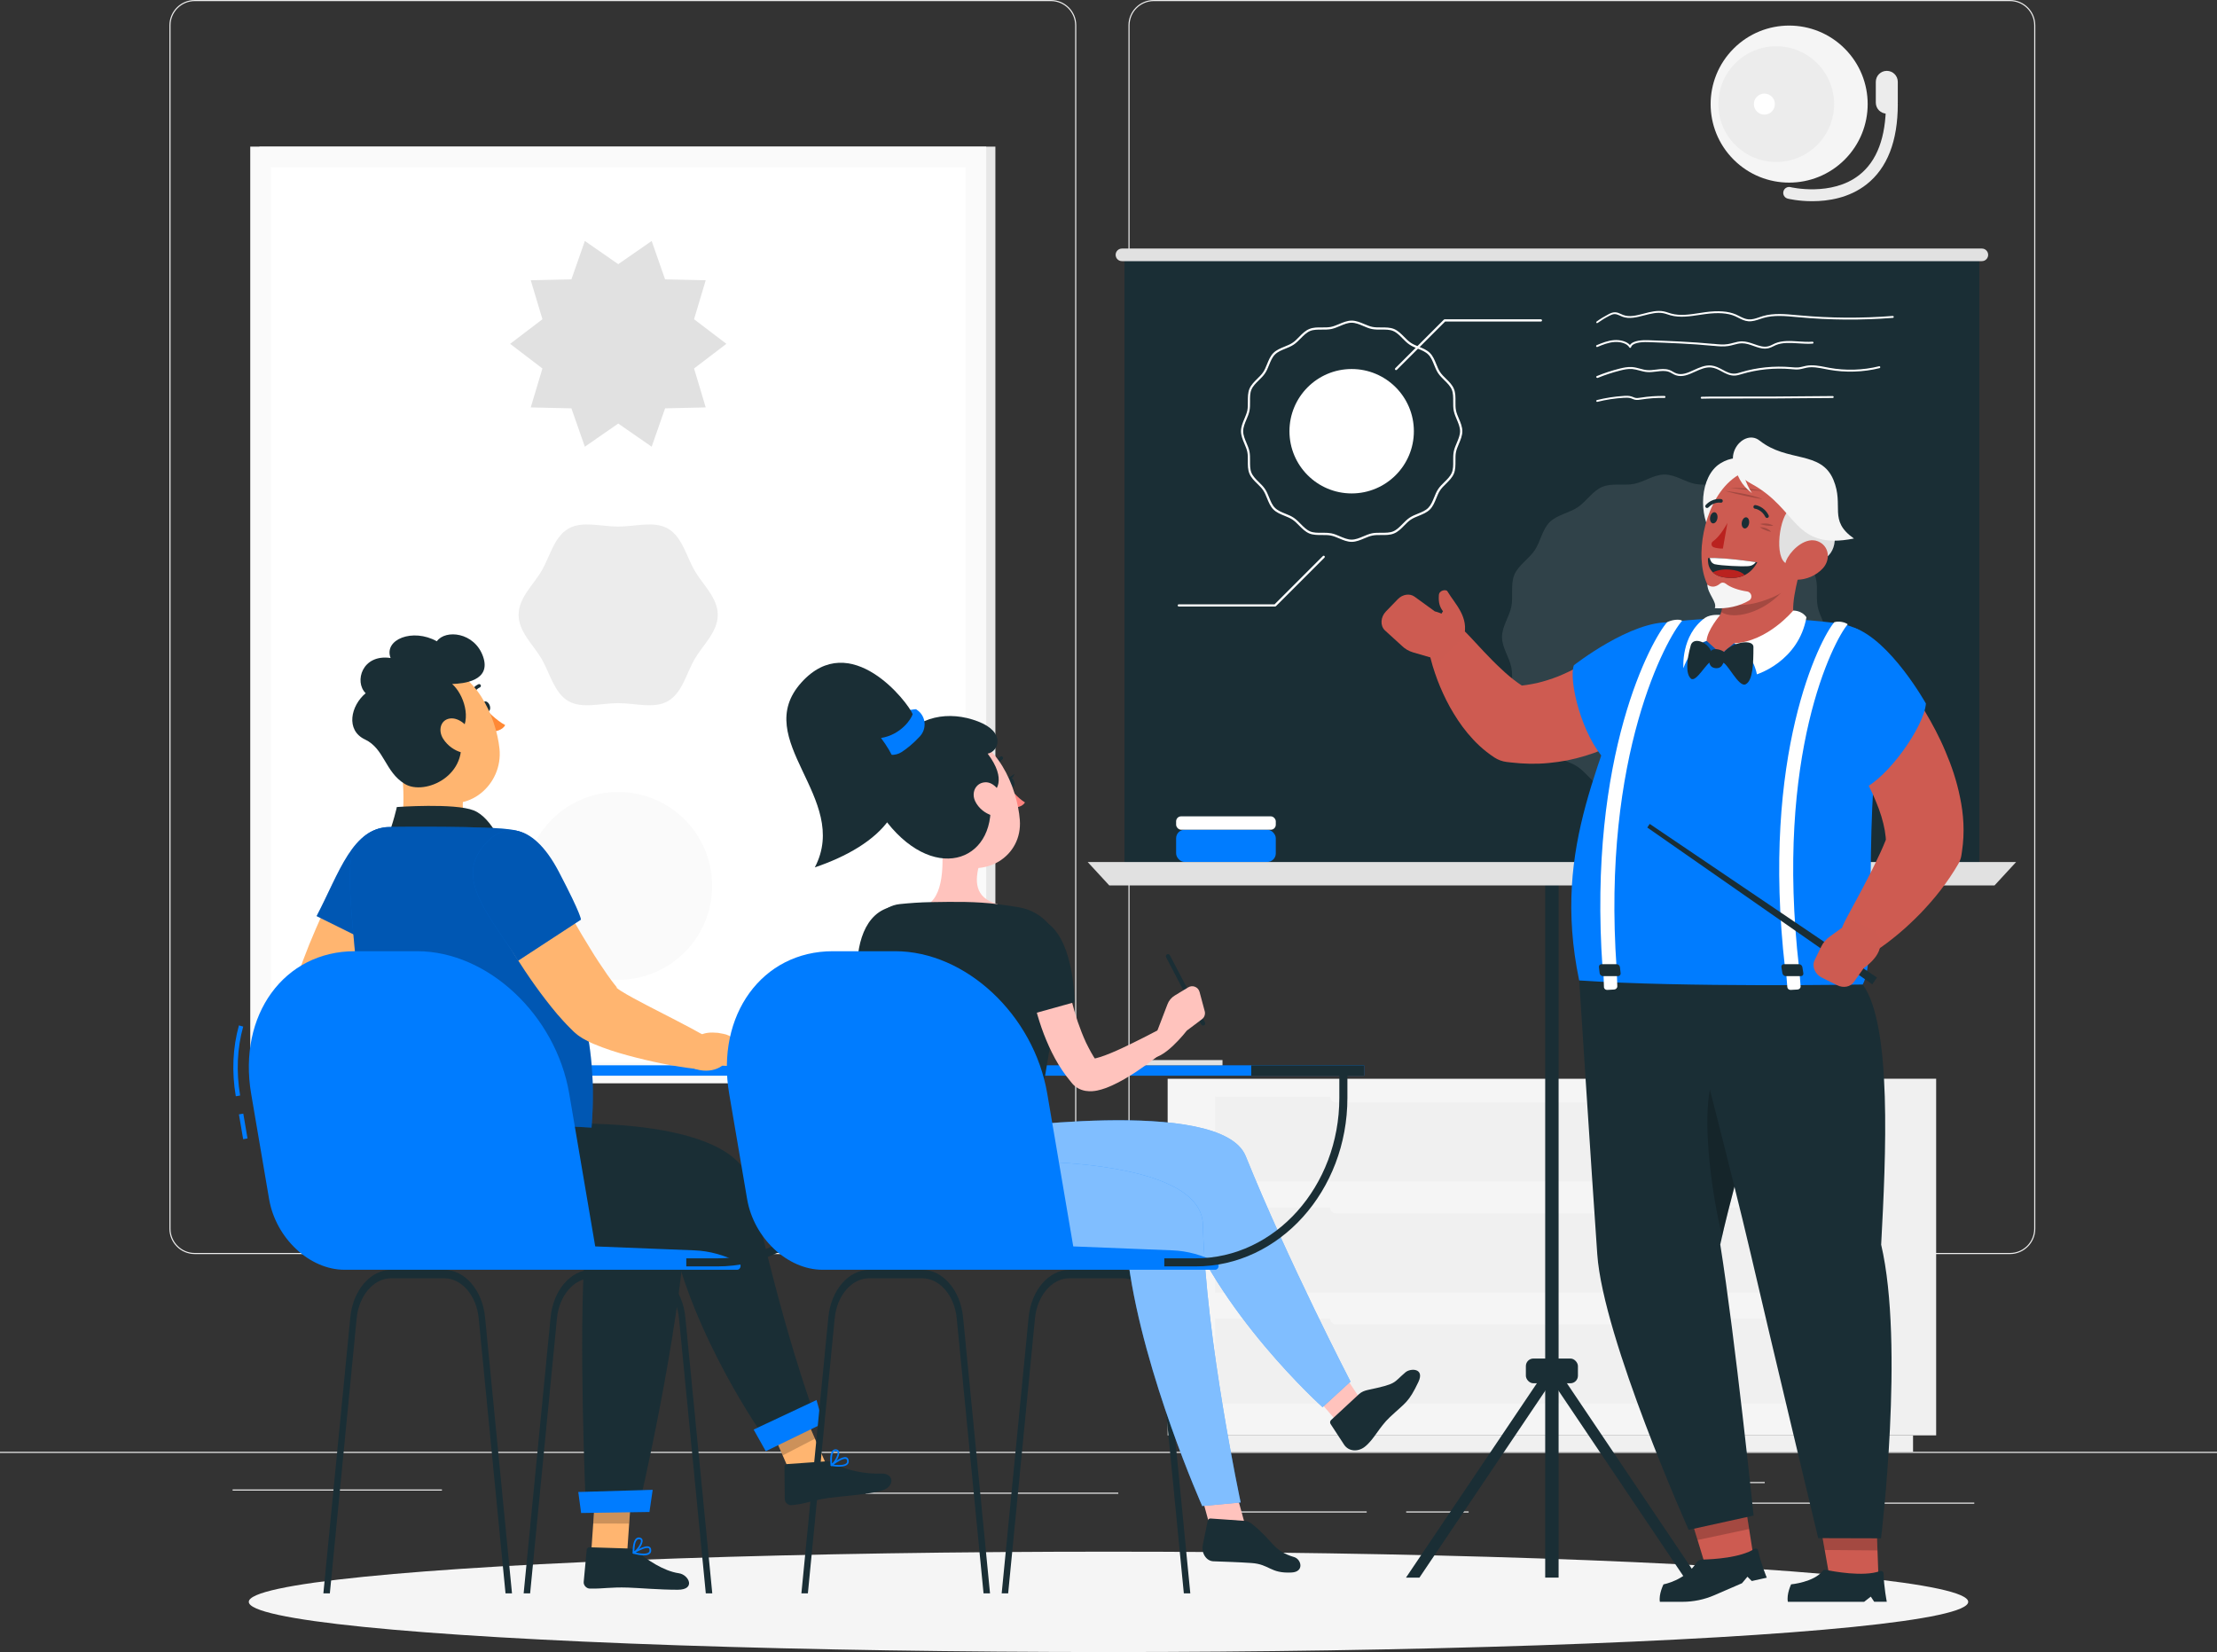 <svg xmlns="http://www.w3.org/2000/svg" id="Camada_2" data-name="Camada 2" viewBox="0 0 500 372.61"><rect x="0" y="0" width="500" height="372.61" fill="#333333" stroke="none"/><defs><style>      .cls-1, .cls-2, .cls-3, .cls-4, .cls-5, .cls-6, .cls-7, .cls-8, .cls-9, .cls-10, .cls-11, .cls-12, .cls-13, .cls-14, .cls-15, .cls-16, .cls-17, .cls-18, .cls-19, .cls-20 {        stroke-width: 0px;      }      .cls-1, .cls-19, .cls-20 {        fill: #000;      }      .cls-2 {        fill: #e1e1e1;      }      .cls-3 {        fill: #ffc3bd;      }      .cls-4 {        fill: #ff847f;      }      .cls-5 {        fill: #f0f0f0;      }      .cls-6 {        fill: #ff8935;      }      .cls-7 {        fill: #e7e7e7;      }      .cls-8 {        fill: #ffb570;      }      .cls-9 {        fill: #f5f5f5;      }      .cls-10 {        fill: #007cff;      }      .cls-21, .cls-19 {        opacity: .3;      }      .cls-11 {        fill: #ce5b51;      }      .cls-12 {        fill: #ececec;      }      .cls-22 {        opacity: .1;      }      .cls-13 {        fill: #cd5b51;      }      .cls-14 {        fill: #ba221f;      }      .cls-15, .cls-17 {        fill: #fff;      }      .cls-16 {        fill: #fafafa;      }      .cls-17 {        opacity: .5;      }      .cls-18 {        fill: #1a2e35;      }      .cls-20 {        opacity: .2;      }    </style></defs><g id="Camada_1-2" data-name="Camada 1"><g><g><rect class="cls-12" y="327.45" width="500" height=".25"></rect><rect class="cls-12" x="394.36" y="338.9" width="50.9" height=".25"></rect><rect class="cls-12" x="52.46" y="335.94" width="47.21" height=".25"></rect><rect class="cls-12" x="378.81" y="334.26" width="19.19" height=".25"></rect><rect class="cls-12" x="317.14" y="340.89" width="14.08" height=".25"></rect><rect class="cls-12" x="272.79" y="340.89" width="35.44" height=".25"></rect><rect class="cls-12" x="195.22" y="336.66" width="56.99" height=".25"></rect><path class="cls-12" d="M237.01,282.85H43.92c-3.15,0-5.71-2.56-5.71-5.71V5.71c0-3.15,2.56-5.71,5.71-5.71h193.1c3.15,0,5.71,2.56,5.71,5.71v271.43c0,3.15-2.56,5.71-5.71,5.71ZM43.92.25c-3.01,0-5.46,2.45-5.46,5.46v271.43c0,3.01,2.45,5.46,5.46,5.46h193.1c3.01,0,5.46-2.45,5.46-5.46V5.71c0-3.01-2.45-5.46-5.46-5.46H43.92Z"></path><path class="cls-12" d="M453.31,282.85h-193.1c-3.15,0-5.71-2.56-5.71-5.71V5.71c0-3.15,2.56-5.71,5.71-5.71h193.1c3.15,0,5.71,2.56,5.71,5.71v271.43c0,3.15-2.56,5.71-5.71,5.71ZM260.21.25c-3.01,0-5.46,2.45-5.46,5.46v271.43c0,3.01,2.45,5.46,5.46,5.46h193.1c3.01,0,5.46-2.45,5.46-5.46V5.71c0-3.01-2.45-5.46-5.46-5.46h-193.1Z"></path></g><g><g><rect class="cls-7" x="58.51" y="33.07" width="165.98" height="211.22"></rect><rect class="cls-16" x="56.44" y="33.07" width="165.98" height="211.22"></rect><rect class="cls-15" x="38.47" y="60.34" width="201.93" height="156.69" transform="translate(278.11 -.75) rotate(90)"></rect><circle class="cls-16" cx="139.43" cy="199.81" r="21.18"></circle><path class="cls-12" d="M161.88,138.68c0,3.86-3.4,6.84-5.21,9.96-1.86,3.21-2.8,7.63-6.02,9.49-3.12,1.8-7.37.46-11.23.46s-8.11,1.34-11.23-.46c-3.21-1.86-4.16-6.28-6.02-9.49-1.8-3.12-5.21-6.1-5.21-9.96s3.4-6.84,5.21-9.96c1.86-3.21,2.8-7.63,6.02-9.49,3.12-1.8,7.37-.46,11.23-.46s8.11-1.34,11.23.46c3.21,1.86,4.16,6.28,6.02,9.49,1.8,3.12,5.21,6.1,5.21,9.96Z"></path><polygon class="cls-2" points="163.82 77.55 156.53 83.11 159.16 91.89 150 92.1 146.97 100.75 139.43 95.53 131.9 100.75 128.87 92.1 119.7 91.89 122.33 83.11 115.05 77.55 122.34 72 119.7 63.21 128.87 63.01 131.9 54.35 139.43 59.58 146.97 54.35 150 63.01 159.16 63.21 156.53 72 163.82 77.55"></polygon></g><g><rect class="cls-5" x="416.91" y="243.31" width="19.75" height="80.44" transform="translate(853.57 567.05) rotate(180)"></rect><rect class="cls-5" x="268.55" y="323.75" width="162.9" height="3.7" transform="translate(700 651.19) rotate(180)"></rect><rect class="cls-9" x="263.34" y="243.31" width="153.57" height="80.44"></rect><rect class="cls-5" x="274.01" y="272.38" width="132.22" height="19.14"></rect><rect class="cls-5" x="274.01" y="297.43" width="132.22" height="19.14"></rect><rect class="cls-9" x="299.98" y="271.07" width="80.28" height="2.62" rx="1.26" ry="1.26" transform="translate(680.25 544.76) rotate(180)"></rect><rect class="cls-9" x="299.98" y="296.12" width="80.28" height="2.62" rx="1.26" ry="1.26" transform="translate(680.25 594.85) rotate(180)"></rect><rect class="cls-5" x="274.01" y="247.33" width="132.22" height="19.14"></rect><rect class="cls-9" x="299.98" y="246.02" width="80.28" height="2.62" rx="1.26" ry="1.26" transform="translate(680.25 494.66) rotate(180)"></rect></g><g><circle class="cls-9" cx="403.51" cy="23.48" r="17.71" transform="translate(101.58 292.2) rotate(-45)"></circle><circle class="cls-12" cx="400.59" cy="23.48" r="13.05" transform="translate(100.73 290.14) rotate(-45)"></circle><path class="cls-15" d="M400.29,23.48c0,1.31-1.06,2.37-2.37,2.37s-2.37-1.06-2.37-2.37,1.06-2.37,2.37-2.37,2.37,1.06,2.37,2.37Z"></path><path class="cls-12" d="M408.71,45.38c-3.08,0-5.33-.53-5.52-.58-.72-.18-1.15-.9-.98-1.61.17-.72.9-1.16,1.61-.98.09.02,9.26,2.17,15.5-2.74,3.99-3.13,6.01-8.51,6.01-15.99,0-.74.6-1.34,1.34-1.34s1.34.6,1.34,1.34c0,8.34-2.37,14.43-7.04,18.1-3.92,3.08-8.65,3.8-12.25,3.8Z"></path><path class="cls-12" d="M425.53,25.63c-1.37,0-2.48-1.11-2.48-2.48v-4.69c0-1.37,1.11-2.48,2.48-2.48s2.48,1.11,2.48,2.48v4.69c0,1.37-1.11,2.48-2.48,2.48Z"></path></g></g><ellipse id="_Path_" data-name="&amp;lt;Path&amp;gt;" class="cls-9" cx="250" cy="361.29" rx="193.89" ry="11.32"></ellipse><g><rect class="cls-18" x="253.61" y="57.47" width="192.78" height="140.43"></rect><path class="cls-15" d="M304.84,122.21c-1,0-1.93-.4-2.83-.78-.64-.27-1.24-.52-1.85-.64-.64-.13-1.34-.12-2.01-.12-.97,0-1.97.01-2.86-.35-.91-.38-1.61-1.1-2.3-1.79-.49-.5-.95-.97-1.48-1.32-.53-.36-1.18-.62-1.8-.87-.9-.37-1.83-.74-2.52-1.43s-1.06-1.62-1.43-2.52c-.25-.62-.51-1.27-.87-1.8-.35-.53-.82-.99-1.32-1.48-.7-.68-1.42-1.39-1.79-2.3-.37-.89-.36-1.89-.35-2.86,0-.68.01-1.38-.12-2.01-.12-.61-.38-1.21-.65-1.85-.38-.9-.78-1.84-.78-2.83s.4-1.93.78-2.83c.27-.64.52-1.24.65-1.85.13-.64.12-1.34.12-2.01,0-.97-.01-1.97.35-2.86.38-.91,1.1-1.61,1.79-2.3.5-.49.97-.95,1.32-1.48.36-.53.62-1.18.87-1.8.37-.9.74-1.83,1.43-2.52.69-.69,1.62-1.06,2.52-1.43.62-.25,1.27-.51,1.8-.87.53-.35.99-.82,1.48-1.32.68-.7,1.39-1.42,2.3-1.79.89-.37,1.89-.36,2.86-.35.68,0,1.38.01,2.01-.12.61-.12,1.21-.38,1.85-.64.9-.38,1.84-.78,2.83-.78s1.93.4,2.84.78c.64.27,1.24.52,1.84.64.64.13,1.34.12,2.01.12.97,0,1.97-.01,2.86.35.91.38,1.61,1.1,2.3,1.79.49.5.95.97,1.48,1.32.53.36,1.18.62,1.8.87.9.37,1.83.74,2.52,1.43.69.69,1.06,1.62,1.43,2.52.25.62.51,1.27.87,1.8.35.53.82.99,1.32,1.48.7.68,1.42,1.39,1.79,2.3.37.89.36,1.89.35,2.86,0,.68-.01,1.38.12,2.01.12.61.38,1.21.65,1.85.38.9.78,1.84.78,2.83s-.4,1.93-.78,2.84c-.27.64-.52,1.24-.65,1.84-.13.64-.12,1.34-.12,2.01,0,.97.01,1.97-.35,2.86-.38.91-1.1,1.61-1.79,2.3-.5.49-.97.95-1.32,1.48-.36.53-.62,1.18-.87,1.8-.37.9-.74,1.83-1.43,2.52s-1.62,1.06-2.52,1.43c-.62.25-1.27.51-1.8.87-.53.35-.99.82-1.48,1.32-.68.7-1.39,1.42-2.3,1.79-.89.37-1.89.36-2.86.35-.68,0-1.38-.01-2.01.12-.61.12-1.21.38-1.84.64-.9.38-1.84.78-2.83.78ZM298.55,120.16c.57,0,1.15.02,1.71.13.66.13,1.31.41,1.94.68.86.36,1.74.74,2.64.74s1.78-.38,2.64-.74c.63-.27,1.28-.54,1.94-.68.69-.14,1.41-.13,2.12-.13.96,0,1.87.01,2.66-.31.81-.34,1.45-.99,2.13-1.68.48-.49.99-1.01,1.55-1.39.58-.39,1.24-.66,1.89-.92.89-.36,1.74-.7,2.35-1.32s.96-1.46,1.32-2.35c.26-.65.53-1.32.92-1.89.38-.57.89-1.07,1.39-1.56.69-.68,1.34-1.32,1.68-2.13.33-.79.32-1.7.31-2.66,0-.7-.01-1.43.13-2.12.13-.66.41-1.31.68-1.94.36-.86.74-1.74.74-2.64s-.38-1.78-.74-2.64c-.27-.63-.54-1.28-.68-1.94-.14-.69-.13-1.41-.13-2.12,0-.96.01-1.87-.31-2.66-.34-.81-.99-1.45-1.68-2.13-.49-.49-1.01-.99-1.39-1.56-.39-.58-.66-1.24-.92-1.89-.36-.89-.7-1.74-1.32-2.35-.61-.61-1.46-.96-2.35-1.32-.65-.26-1.32-.53-1.89-.92-.57-.38-1.07-.89-1.56-1.39-.68-.69-1.32-1.35-2.13-1.68-.79-.33-1.7-.32-2.66-.31-.7,0-1.43.01-2.12-.13-.66-.13-1.31-.41-1.94-.68-.86-.36-1.74-.74-2.64-.74s-1.78.38-2.64.74c-.63.27-1.28.54-1.94.68-.69.14-1.41.13-2.12.13-.96,0-1.87-.01-2.66.31-.81.34-1.45.99-2.13,1.68-.49.49-.99,1.01-1.56,1.39-.58.39-1.24.66-1.89.92-.89.36-1.74.7-2.35,1.32-.61.61-.96,1.46-1.32,2.35-.26.65-.53,1.32-.92,1.89-.38.57-.89,1.07-1.39,1.56-.69.68-1.35,1.32-1.68,2.13-.33.79-.32,1.7-.31,2.66,0,.7.01,1.43-.13,2.12-.13.66-.41,1.31-.68,1.94-.36.86-.74,1.74-.74,2.64s.38,1.78.74,2.64c.27.63.54,1.28.68,1.94.14.69.13,1.41.13,2.12,0,.96-.01,1.87.31,2.66.34.81.99,1.45,1.68,2.13.49.49,1.01.99,1.39,1.56.39.58.66,1.24.92,1.89.36.89.7,1.74,1.32,2.35.61.61,1.46.96,2.35,1.32.65.26,1.32.53,1.89.92.57.38,1.07.89,1.56,1.39.68.69,1.32,1.34,2.13,1.68.79.33,1.7.32,2.66.31.14,0,.27,0,.41,0Z"></path><circle class="cls-15" cx="304.84" cy="97.26" r="14.03"></circle><path class="cls-15" d="M314.86,83.48c-.06,0-.13-.02-.18-.07-.1-.1-.1-.26,0-.36l10.96-10.96s.11-.07.18-.07h21.7c.14,0,.25.11.25.25s-.11.25-.25.25h-21.6l-10.89,10.89s-.11.07-.18.07Z"></path><path class="cls-15" d="M287.56,136.8h-21.7c-.14,0-.25-.11-.25-.25s.11-.25.25-.25h21.6l10.89-10.89c.1-.1.26-.1.36,0,.1.1.1.26,0,.36l-10.96,10.96s-.11.07-.18.07Z"></path><g><path class="cls-15" d="M360.22,72.9c-.07,0-.13-.03-.17-.09-.07-.1-.05-.23.05-.3.83-.6,1.74-1.15,2.7-1.65.4-.21.88-.43,1.41-.43h0c.52,0,.95.2,1.38.4.16.08.33.15.49.21,1.43.54,2.99.12,4.65-.31,1.48-.39,3.01-.79,4.49-.5.37.07.71.19,1.05.3.2.07.41.13.62.19,2.01.56,4.23.22,6.38-.11.45-.07.89-.14,1.33-.2,2.91-.39,5.15-.23,6.86.5.28.12.56.26.83.4.67.34,1.31.66,2.06.72.84.07,1.62-.2,2.44-.48.27-.09.53-.18.8-.26,2.42-.71,5.09-.46,7.67-.21l.47.04c7.01.65,14.12.7,21.14.14.12,0,.22.08.23.2,0,.12-.08.22-.2.23-7.05.56-14.18.51-21.21-.14l-.47-.04c-2.54-.24-5.17-.49-7.51.2-.26.08-.52.17-.78.25-.83.28-1.69.57-2.62.5-.84-.07-1.54-.42-2.22-.77-.27-.14-.53-.27-.81-.39-1.63-.7-3.8-.85-6.63-.47-.44.06-.88.13-1.33.19-2.19.33-4.46.68-6.56.1-.21-.06-.43-.13-.64-.2-.34-.11-.66-.22-1-.28-1.38-.27-2.86.12-4.3.49-1.65.43-3.36.88-4.92.3-.18-.07-.35-.15-.52-.23-.4-.18-.78-.34-1.2-.36-.44,0-.84.19-1.21.38-.94.48-1.83,1.03-2.64,1.61-.04.03-.08.04-.13.04Z"></path><path class="cls-15" d="M398.11,78.64c-.88,0-1.75-.3-2.59-.6-.86-.3-1.73-.62-2.65-.61-.63,0-1.23.16-1.86.33-.39.11-.8.21-1.22.28-1.09.18-2.21.07-3.3-.04h-.13c-4.88-.48-9.89-.66-14.73-.84-1.67-.06-3.53.21-3.77,1.14-.02.09-.09.15-.18.16-.09.01-.17-.03-.22-.11-.5-.91-2.05-1.3-3.33-1.21-1.4.09-2.71.63-3.86,1.11-.11.05-.24,0-.28-.12-.05-.11,0-.24.12-.28,1.18-.49,2.52-1.05,3.99-1.14,1.22-.08,2.75.24,3.5,1.11.7-1.08,3-1.12,4.03-1.09,4.85.18,9.86.36,14.75.83h.13c1.06.11,2.15.22,3.19.05.4-.06.79-.17,1.18-.27.63-.17,1.28-.34,1.96-.35.98,0,1.9.32,2.79.63,1.1.39,2.15.76,3.2.48.35-.09.65-.24.97-.4.17-.09.34-.17.52-.25,1.6-.69,3.48-.56,5.3-.44,1.05.07,2.13.14,3.15.06.12,0,.22.08.23.2,0,.12-.08.22-.2.23-1.05.08-2.15.01-3.22-.06-1.85-.12-3.6-.23-5.11.41-.17.07-.33.16-.5.24-.33.16-.67.33-1.06.43-.29.07-.58.11-.86.11Z"></path><path class="cls-15" d="M360.22,85.23c-.08,0-.16-.05-.2-.13-.05-.11,0-.24.12-.28,1.63-.67,3.35-1.23,5.12-1.68.85-.21,1.85-.43,2.86-.35.6.05,1.17.2,1.72.35.56.15,1.09.3,1.66.34.65.05,1.33-.03,2-.12,1-.12,2.04-.25,2.98.08.3.11.56.25.81.4.26.15.5.28.78.38,1.3.45,2.6-.14,3.97-.77,1.24-.56,2.52-1.15,3.9-1.01.95.1,1.76.53,2.54.95.89.48,1.73.94,2.75.88.46-.02.9-.16,1.34-.29l.13-.04c3.54-1.06,7.42-1.46,11.23-1.13l.2.02c.52.05,1.06.09,1.58.03.32-.04.63-.12.96-.2.23-.06.46-.12.7-.16,1.44-.27,2.92.02,4.35.3.28.05.55.11.83.16,3.67.67,7.66.55,11.24-.35.12-.03.23.04.26.16.03.12-.04.23-.16.26-3.63.91-7.69,1.04-11.42.36-.28-.05-.55-.11-.83-.16-1.39-.27-2.82-.56-4.18-.3-.23.04-.45.1-.67.16-.33.08-.66.17-1.01.21-.56.07-1.12.02-1.66-.03l-.2-.02c-3.75-.32-7.58.07-11.07,1.11l-.13.04c-.46.14-.93.28-1.44.31-1.13.06-2.07-.44-2.97-.93-.74-.4-1.51-.81-2.38-.9-1.26-.13-2.49.43-3.68.97-1.39.63-2.82,1.29-4.29.79-.31-.11-.59-.26-.85-.41-.25-.14-.48-.27-.75-.37-.84-.3-1.78-.19-2.78-.06-.68.08-1.39.17-2.08.12-.61-.05-1.18-.2-1.74-.35-.56-.15-1.08-.29-1.64-.34-.95-.08-1.9.13-2.72.34-1.75.44-3.45,1-5.06,1.66-.03.01-.05.02-.08.02Z"></path><g><path class="cls-15" d="M360.22,90.65c-.1,0-.18-.07-.21-.16-.03-.12.04-.23.16-.26,1.95-.49,3.98-.8,6.03-.93.59-.04,1.21-.06,1.77.13.13.04.25.09.37.14.17.07.33.14.5.17.36.08.77.01,1.16-.05,1.8-.29,3.6-.41,5.4-.38.12,0,.21.1.21.22,0,.12-.08.21-.22.21-1.77-.03-3.55.1-5.28.37-.48.08-.92.15-1.36.05-.21-.04-.4-.12-.58-.2-.11-.05-.22-.09-.34-.13-.5-.16-1.07-.14-1.62-.11-2.03.12-4.03.43-5.95.91-.02,0-.04,0-.05,0Z"></path><path class="cls-15" d="M383.78,89.92c-.11,0-.21-.09-.21-.21,0-.12.09-.22.21-.22,1.2-.04,2.42-.04,3.59-.04h.09c8.59.02,17.29-.02,25.87-.12h0c.12,0,.21.09.22.21,0,.12-.09.22-.21.22-8.58.1-17.29.14-25.88.12h-.09c-1.17,0-2.39,0-3.58.04,0,0,0,0,0,0Z"></path></g></g><g class="cls-22"><path class="cls-15" d="M412.05,143.68c0,2.4-1.66,4.6-2.11,6.87s.22,5.01-.67,7.16-3.28,3.59-4.59,5.53-1.71,4.69-3.37,6.35-4.39,2.05-6.35,3.37-3.35,3.68-5.53,4.59-4.82.21-7.16.67-4.47,2.11-6.87,2.11-4.6-1.66-6.87-2.11-5.01.22-7.16-.67-3.59-3.28-5.53-4.59-4.69-1.71-6.35-3.37-2.05-4.39-3.37-6.35-3.68-3.35-4.59-5.53-.21-4.82-.67-7.16-2.11-4.47-2.11-6.87,1.66-4.6,2.11-6.87-.22-5.01.67-7.16,3.28-3.59,4.59-5.53,1.71-4.69,3.37-6.35,4.39-2.05,6.35-3.37,3.35-3.68,5.53-4.59,4.82-.21,7.16-.67,4.47-2.11,6.87-2.11,4.6,1.66,6.87,2.11,5.01-.22,7.16.67,3.59,3.28,5.53,4.59,4.69,1.71,6.35,3.37,2.05,4.39,3.37,6.35,3.68,3.35,4.59,5.53.21,4.82.67,7.16,2.11,4.47,2.11,6.87Z"></path></g><g><rect class="cls-10" x="265.25" y="187.14" width="22.48" height="7.27" rx="1.93" ry="1.93"></rect><rect class="cls-15" x="265.25" y="184.12" width="22.48" height="3.02" rx="1.13" ry="1.13"></rect></g><rect class="cls-18" x="348.49" y="197.06" width="3.02" height="158.76"></rect><rect class="cls-18" x="344.13" y="306.41" width="11.74" height="5.58" rx="1.7" ry="1.7"></rect><polygon class="cls-18" points="320.12 355.83 317.09 355.83 348.49 309.2 351.51 309.2 320.12 355.83"></polygon><polygon class="cls-18" points="379.88 355.83 382.9 355.83 351.51 309.2 348.49 309.2 379.88 355.83"></polygon><path class="cls-2" d="M446.97,58.9h-193.94c-.79,0-1.42-.64-1.42-1.42h0c0-.79.64-1.42,1.42-1.42h193.94c.79,0,1.42.64,1.42,1.42h0c0,.79-.64,1.42-1.42,1.42Z"></path><polygon class="cls-2" points="454.7 194.42 245.3 194.42 250.18 199.71 449.82 199.71 454.7 194.42"></polygon></g><g><rect class="cls-10" x="103.84" y="240.27" width="95.99" height="2.35"></rect><rect class="cls-18" x="174.38" y="240.27" width="25.45" height="2.35"></rect><path class="cls-18" d="M160.64,359.38h-1.46l-6.05-62.05c-.5-5.15-3.86-9.03-7.79-9.03h-11.94c-3.94,0-7.29,3.89-7.79,9.03l-6.05,62.05h-1.46l6.08-62.29c.59-6.09,4.56-10.69,9.22-10.69h11.94c4.66,0,8.63,4.6,9.22,10.69l6.08,62.29Z"></path><path class="cls-18" d="M115.47,359.38h-1.46l-6.05-62.05c-.5-5.15-3.86-9.03-7.79-9.03h-11.94c-3.94,0-7.29,3.89-7.79,9.03l-6.05,62.05h-1.46l6.08-62.29c.59-6.09,4.56-10.69,9.22-10.69h11.94c4.66,0,8.63,4.6,9.22,10.69l6.08,62.29Z"></path><g><path class="cls-18" d="M108.96,159.58c.22.63.73,1.03,1.14.9s.57-.74.35-1.36c-.22-.63-.73-1.03-1.14-.9-.41.13-.57.74-.35,1.36Z"></path><path class="cls-6" d="M109.57,160.01s2.44,2.56,4.36,3.52c-.58,1.21-2.33,1.41-2.33,1.41l-2.03-4.93Z"></path><path class="cls-18" d="M106.33,157.56c-.06.02-.13.03-.19.02-.21-.04-.35-.24-.32-.45.37-2.09,2.03-2.78,2.1-2.81.18-.09.43.02.51.22.08.2-.02.42-.22.51-.07.03-1.34.58-1.63,2.22-.03.14-.13.26-.26.3Z"></path><path class="cls-8" d="M89.63,169.32l6.42,6.08,8.51,4.78c-.3.27-.19,2.18-.07,3.13.27,1.98.8,3.5,3.5,4.61,1.04.43,2.03.97,2.19,1.93.2,1.16-.65,2.61-5.41,3.29-5.52.79-9.95-.48-13.43-1.89-2.01-.81-1.66-1.72-1.15-3.62,1.28-4.85.98-13.41-.56-18.32Z"></path><path class="cls-18" d="M87.07,189.86c1.71-4.44,2.43-7.84,2.43-7.84,0,0,13.03-.94,17.33.76s6.97,9.07,6.97,9.07l-26.73-1.98Z"></path><path class="cls-8" d="M88.21,165.89c3.07,7.32,4.49,11.77,9.6,14.23,7.67,3.7,15.67-3.11,14.84-11.24-.75-7.32-5.64-18.06-13.97-18.36-8.2-.29-13.53,8.05-10.47,15.37Z"></path><path class="cls-18" d="M103.65,165.5c2.89-3.29.88-8.98-1.68-11.23,2.49-.08,8.9-.65,6.98-6.18-1.93-5.53-8.5-6.18-10.43-3.45-5.45-3.05-12.03-.4-10.43,3.77-6.42-.96-8.26,5.37-5.62,7.94-3.37,2.81-4.57,8.34-.16,10.43s4.49,7.3,8.98,10.03c4.49,2.73,14.84-1.92,12.35-11.31Z"></path><path class="cls-8" d="M99.94,166.62c1.03,1.63,2.66,2.69,4.13,3.08,2.21.59,3.28-1.86,2.46-3.95-.74-1.88-2.98-4.02-5.1-3.69-2.09.33-2.67,2.69-1.49,4.56Z"></path><g><g><path class="cls-8" d="M93.17,199.65l-6.5,12.99c-1.09,2.17-2.15,4.33-3.18,6.49-1.03,2.15-2.06,4.31-2.95,6.43-.48,1.07-.88,2.09-1.32,3.14l-.55,1.49-.07.19-.03.09-.02.05v.02s.02-.1.02-.1c.13-.54.14-.99.13-1.29-.03-.61-.13-.82-.18-.92-.09-.14-.06.13.05.46.11.33.28.74.5,1.17.43.86.98,1.81,1.54,2.78,2.34,3.88,5.21,7.94,7.82,12.07l.06.1c1.15,1.82.6,4.22-1.22,5.37-1.32.83-2.95.77-4.18-.02-2.24-1.44-4.29-2.94-6.31-4.6-2.02-1.65-3.97-3.39-5.86-5.37-.96-.99-1.89-2.04-2.81-3.25-.46-.61-.93-1.26-1.4-2.03-.47-.78-.95-1.64-1.39-2.97-.21-.7-.43-1.52-.47-2.75-.02-.6.03-1.36.24-2.21l.16-.64.54-2.06c.39-1.29.77-2.63,1.2-3.87.85-2.53,1.78-4.93,2.73-7.33.99-2.37,1.98-4.73,3.03-7.04,2.11-4.64,4.31-9.13,6.81-13.63,2.07-3.72,6.75-5.06,10.47-2.99,3.62,2.01,4.98,6.5,3.16,10.16l-.03.06Z"></path><g><path class="cls-10" d="M88.12,186.61c8.37.31,12.18,6.58,5.24,17.73-5.97,9.59-6.79,9.79-6.79,9.79l-15.17-7.51c5.1-9.71,8.15-20.32,16.72-20.01Z"></path><g class="cls-21"><path class="cls-1" d="M88.12,186.61c8.37.31,12.18,6.58,5.24,17.73-5.97,9.59-6.79,9.79-6.79,9.79l-15.17-7.51c5.1-9.71,8.15-20.32,16.72-20.01Z"></path></g></g><path class="cls-8" d="M92.48,246.44l-.85-.94c-2.62-2.44-3.74-2.13-6.75-2.13l-3.67,2.74c2.22,6.1,6.71,5.83,6.71,5.83l1.31,1.21c1.24,1.15,3.24.65,3.8-.94l.38-1.08c.57-1.62.21-3.41-.94-4.69Z"></path></g><g><polygon class="cls-8" points="180.45 337.26 187.62 333.24 179.99 315.77 172.82 319.79 180.45 337.26"></polygon><polygon class="cls-20" points="176.52 328.26 183.8 324.49 179.99 315.77 172.82 319.79 176.52 328.26"></polygon><path class="cls-18" d="M186.69,329.57l-9.2.65c-.33.02-.57.27-.57.6l.07,7.31c0,.76.77,1.42,1.54,1.35,3.2-.28,4.49-1.08,8.51-1.65,2.47-.35,8.4-.7,11.72-1.61,3.25-.89,2.79-3.98.06-3.86-3.53.15-8.25-.73-10.69-2.38-.44-.3-.96-.44-1.45-.4Z"></path><path class="cls-18" d="M123.96,253.53s41.88-2.5,45.42,13.75c7.21,33.05,14.15,51.33,14.15,51.33l-11.08,5.72s-16.28-22.86-21.1-46.28c-17.06-2.56-46.87,6.47-54.01-6.34-6.3-11.31-.77-19.42-.77-19.42l27.39,1.25Z"></path><polygon class="cls-10" points="172.7 327.31 185.6 321.05 184.15 315.77 169.97 322.43 172.7 327.31"></polygon><path class="cls-10" d="M189.69,330.79c-.76.05-1.6-.04-2.2-.14-.07-.01-.14-.07-.15-.14-.02-.07,0-.15.06-.2.25-.2,2.45-1.95,3.48-1.63.24.07.41.25.48.51.13.43.07.78-.17,1.05-.3.35-.87.5-1.51.54ZM187.99,330.34c1.48.19,2.56.07,2.92-.34.15-.17.18-.39.09-.69-.04-.14-.11-.22-.23-.25-.55-.17-1.87.61-2.77,1.28Z"></path><path class="cls-10" d="M187.53,330.66s-.06,0-.09-.01c-.06-.03-.1-.08-.11-.15-.02-.1-.36-2.44.4-3.29.21-.23.47-.34.79-.32.38.02.64.21.73.53.25.88-.85,2.67-1.63,3.22-.03.02-.06.03-.1.03ZM188.42,327.26c-.16.01-.29.08-.4.2-.46.51-.43,1.86-.35,2.64.67-.65,1.39-2.01,1.22-2.58-.03-.11-.1-.24-.38-.25-.03,0-.06,0-.09,0Z"></path></g><g><polygon class="cls-8" points="133.19 352.25 141.33 351.86 142.66 332.64 134.52 333.03 133.19 352.25"></polygon><path class="cls-18" d="M142.16,349.27l-9.21-.29c-.34-.01-.6.21-.63.54l-.68,7.28c-.07.75.62,1.49,1.39,1.5,3.21.05,4.56-.36,8.61-.23,2.49.08,7.03.49,11.2.49s2.51-3.4.27-3.72c-3.5-.5-7.3-3.12-9.56-5.02-.41-.34-.91-.53-1.4-.55Z"></path><path class="cls-10" d="M145.02,350.8c-.76-.02-1.59-.21-2.18-.36-.07-.02-.13-.08-.14-.15-.01-.08.02-.15.08-.19.27-.17,2.64-1.69,3.63-1.26.23.1.38.29.43.56.08.44,0,.78-.27,1.03-.34.31-.92.4-1.55.38ZM143.37,350.17c1.46.34,2.54.33,2.93-.04.16-.15.22-.37.16-.68-.03-.14-.09-.23-.2-.28-.53-.23-1.92.42-2.89.99Z"></path><path class="cls-10" d="M142.88,350.44s-.06,0-.09-.02c-.06-.03-.09-.09-.1-.16,0-.1-.11-2.47.74-3.24.23-.21.51-.29.82-.24.38.06.62.27.67.6.16.9-1.12,2.57-1.95,3.03-.03.02-.06.02-.1.02ZM144.11,347.15c-.16,0-.3.05-.42.15-.51.46-.62,1.81-.62,2.59.73-.58,1.59-1.85,1.48-2.45-.02-.11-.08-.25-.36-.29-.03,0-.06,0-.09,0Z"></path><polygon class="cls-20" points="134.52 333.03 142.66 332.65 141.89 343.64 133.78 343.62 134.52 333.03"></polygon><path class="cls-18" d="M104.84,252.66s50.84,9.47,49.85,23.76c-1.77,25.71-10.39,62.45-10.39,62.45l-12.21.17s-1.67-38.21-.16-56.82c-15.25,0-45.26-.53-51.13-8.37-6.49-8.66.19-22.27.19-22.27l23.86,1.09Z"></path><polygon class="cls-10" points="131.06 341.25 146.47 341.02 147.2 336.02 130.42 336.51 131.06 341.25"></polygon></g><g><path class="cls-10" d="M115.76,187.19c-4.99-.97-27.52-.69-27.52-.69-4.65-.12-8.65,3.32-9.18,7.95-.79,6.95,1.55,22.31,1.7,30.23.19,9.72.4,13.82.22,26.9l52.43,2.74c1.94-23.83-5.78-35.33-10.4-59.06-.7-3.58-2.26-7.11-7.25-8.08Z"></path><path class="cls-19" d="M115.76,187.19c-4.99-.97-27.52-.69-27.52-.69-4.65-.12-8.65,3.32-9.18,7.95-.79,6.95,1.55,22.31,1.7,30.23.19,9.72.4,13.82.22,26.9l52.43,2.74c1.94-23.83-5.78-35.33-10.4-59.06-.7-3.58-2.26-7.11-7.25-8.08Z"></path></g><g><path class="cls-8" d="M122.14,194.86c2.36,4.2,4.79,8.6,7.24,12.82,1.21,2.13,2.46,4.22,3.73,6.26,1.24,2.08,2.56,4.02,3.85,5.9l.98,1.35c.33.46.65.82.97,1.24l.24.3.12.15.03.04-.04-.04-.08-.07c-.06-.05-.12-.09-.18-.13-.04-.02-.02,0-.03,0,0,0-.05,0,.02.05.12.15.56.42.93.69,1.72,1.11,3.93,2.24,6.08,3.38,4.36,2.27,8.92,4.52,13.34,7.03l.06.03c1.87,1.06,2.52,3.43,1.46,5.3-.8,1.4-2.33,2.11-3.83,1.94-5.24-.61-10.28-1.66-15.39-3.04-2.58-.7-5.07-1.48-7.88-2.66-.75-.33-1.43-.65-2.37-1.21-.2-.11-.49-.31-.75-.49-.14-.1-.25-.17-.41-.29l-.53-.45-.26-.23-.18-.17-.2-.2-.4-.4c-.52-.53-1.09-1.08-1.55-1.61l-1.43-1.6c-3.6-4.29-6.61-8.63-9.43-13.07-2.8-4.47-5.38-8.9-7.76-13.67-1.9-3.81-.35-8.43,3.45-10.33,3.69-1.84,8.14-.45,10.14,3.1l.06.11Z"></path><g><path class="cls-10" d="M108.08,192.13c4.51-7.06,11.85-7.16,17.94,4.48,5.24,10.01,4.99,10.82,4.99,10.82l-14.17,9.26c-5.78-9.32-13.38-17.33-8.76-24.56Z"></path><g class="cls-21"><path class="cls-1" d="M108.08,192.13c4.51-7.06,11.85-7.16,17.94,4.48,5.24,10.01,4.99,10.82,4.99,10.82l-14.17,9.26c-5.78-9.32-13.38-17.33-8.76-24.56Z"></path></g></g><path class="cls-8" d="M163.16,233.18l-1.24-.23c-3.57-.32-4.26.6-6.64,2.44l-1.22,4.41c5.49,3.47,8.87.52,8.87.52l1.78.16c1.68.15,2.97-1.47,2.43-3.07l-.36-1.09c-.54-1.63-1.92-2.83-3.61-3.14Z"></path></g></g></g><path class="cls-10" d="M53.18,247.26c-.94-5.5-.69-11.03.71-15.99l.96.27c-1.36,4.82-1.6,10.2-.69,15.55l-.99.17Z"></path><rect class="cls-10" x="54.34" y="251.22" width="1" height="5.68" transform="translate(-41.84 12.8) rotate(-9.66)"></rect><path class="cls-10" d="M156.6,282.01l-22.36-.89-5.86-34.45c-3.02-17.74-18.38-32.13-34.3-32.13h-14.07c-15.93,0-26.39,14.38-23.37,32.13l4.05,23.78c1.5,8.8,9.11,15.94,17.01,15.94h88.54c.84,0,1.1-1.28.34-1.67-3.23-1.65-6.62-2.58-9.96-2.71Z"></path><path class="cls-18" d="M161.87,285.63h-7.09v-1.82h7.09c17.86,0,32.38-16.23,32.38-36.19v-6.18h1.82v6.18c0,20.96-15.35,38.01-34.21,38.01Z"></path></g><g><rect class="cls-10" x="211.65" y="240.27" width="95.99" height="2.35"></rect><rect class="cls-2" x="243.57" y="239.09" width="32.14" height="1.18"></rect><rect class="cls-18" x="282.19" y="240.27" width="25.45" height="2.35"></rect><path class="cls-18" d="M268.45,359.38h-1.46l-6.05-62.05c-.5-5.15-3.86-9.03-7.79-9.03h-11.94c-3.94,0-7.29,3.89-7.79,9.03l-6.05,62.05h-1.46l6.08-62.29c.59-6.09,4.56-10.69,9.22-10.69h11.94c4.66,0,8.63,4.6,9.22,10.69l6.08,62.29Z"></path><path class="cls-18" d="M223.28,359.38h-1.46l-6.05-62.05c-.5-5.15-3.86-9.03-7.79-9.03h-11.94c-3.94,0-7.29,3.89-7.79,9.03l-6.05,62.05h-1.46l6.08-62.29c.59-6.09,4.56-10.69,9.22-10.69h11.94c4.66,0,8.63,4.6,9.22,10.69l6.08,62.29Z"></path><g><path class="cls-3" d="M202.87,215.74l-1.93,14.19c-.61,4.73-1.24,9.46-1.7,14.11l-.15,1.73-.07.86c0-.06,0-.29-.03-.42-.01-.14-.06-.29-.1-.4-.08-.23-.17-.39-.24-.49-.15-.19-.17-.17-.13-.12.03.05.15.14.29.24.28.2.68.44,1.12.66,1.8.88,4.02,1.63,6.21,2.31,4.43,1.38,9.1,2.5,13.7,3.65l-.52,4.04c-4.93-.16-9.75-.66-14.67-1.52-2.47-.47-4.91-.98-7.54-1.99-.67-.26-1.35-.56-2.09-.98-.38-.22-.76-.46-1.18-.8-.42-.34-.87-.74-1.35-1.44-.24-.35-.46-.78-.64-1.29-.09-.26-.15-.56-.2-.84-.04-.28-.05-.66-.05-.87l.02-.94.06-1.87c.2-4.94.64-9.77,1.17-14.59.52-4.82,1.13-9.6,1.89-14.41l8.14,1.2Z"></path><path class="cls-3" d="M230.5,256.31l-3.1,2.84c-.72.66-1.78.82-2.66.39l-3.43-1.65s-5.09-.21-5.81-3.32l1.31-2.41,7.88-.88c.81-.09,1.63.09,2.32.52l3.25,1.98c.9.55,1.03,1.82.24,2.53Z"></path><path class="cls-3" d="M211.92,186.58c.8,4.87,1.49,13.76-1.99,16.89,0,0,8.5,4.45,14.07,12.22,5.96-4.72.97-11.77.97-11.77-5.36-1.45-5.1-5.45-4.05-9.18l-9-8.16Z"></path><path class="cls-18" d="M200.31,204.74c-6.13,1.99-7.44,10.21-6.89,16.6l12.37,7.61s3-9.34,2.98-14.32c-.03-5.31-4.29-11.24-8.45-9.89Z"></path><path class="cls-18" d="M239.26,216.68c-.52,7.04-2.08,18.89-5.94,38.84l-33.12-.99c.87-12.23-.44-21.34-3.44-42.74-.55-3.91,2.26-7.48,6.18-7.88,2.13-.22,4.54-.4,6.97-.44,5.58-.1,10.15-.15,15.04.45,1.61.2,3.28.45,4.87.72,5.78.99,9.86,6.19,9.43,12.04Z"></path><path class="cls-18" d="M227.22,176.75c.2.63.7,1.03,1.11.9s.58-.75.38-1.37-.7-1.03-1.11-.9c-.41.13-.58.75-.38,1.37Z"></path><path class="cls-18" d="M227.43,175.47l1.36-.92s-.39,1.42-1.36.92Z"></path><path class="cls-4" d="M227.64,177.7s1.93,2.35,3.52,3.28c-.58,1.04-2.1,1.14-2.1,1.14l-1.42-4.42Z"></path><path class="cls-18" d="M226.2,171.11c.05-.12.04-.27-.05-.38-.13-.17-.37-.21-.54-.08-1.72,1.27-1.64,3.05-1.63,3.13.01.21.2.38.41.36.21-.01.37-.19.36-.41h0c0-.06-.05-1.45,1.32-2.46.06-.04.1-.1.13-.16Z"></path><path class="cls-3" d="M205.07,180.92c2.95,7.54,4.04,10.79,9.2,13.49,7.76,4.06,16.37-1.22,15.73-9.49-.58-7.44-5.31-18.52-13.82-19.16-8.39-.62-14.06,7.62-11.11,15.16Z"></path><path class="cls-18" d="M223.18,179.18c1.47-.42,4-3.33-.43-9.2,2.38-.42,4.3-4.78-2.2-7.27-6.5-2.49-13.59-1.27-17.89,4.69,0,0-13.71,4.05-2.54,18.15,11.17,14.1,25.35,8.37,23.06-6.38Z"></path><path class="cls-10" d="M197.58,167.39c-.11.7.41,1.39,1.08,1.96,1.31,1.11,3.22,1.21,4.67.28,1.12-.72,2.56-1.84,4.13-3.54,1.53-1.65,1.41-4.27-.31-5.72-.33-.28-.57-.41-.57-.41,0,0-7.85.26-9,7.43Z"></path><path class="cls-18" d="M198.69,166.45c4.49-.72,6.87-4.31,7.14-5.38-1.04-2.65-14-19.42-25.08-7.15-11.7,12.96,11.2,26.07,3.02,41.71,14.18-4.79,25.85-14.65,14.92-29.19Z"></path><path class="cls-3" d="M219.94,180.74c.8,1.61,2.27,2.7,3.69,3.15,2.12.67,3.26-1.21,2.74-3.25-.47-1.84-2.15-4.41-4.31-4.19-2.13.21-3.03,2.44-2.11,4.29Z"></path><polygon class="cls-3" points="273.53 346.67 281.35 345.93 276.08 326.67 268.26 327.41 273.53 346.67"></polygon><path class="cls-18" d="M291.89,351.2c-4.78-1.41-4.63-3.51-9.4-7.39-.52-.42-1.09-.74-1.71-.78l-7.79-.54c-.29-.02-.55.21-.62.54l-1.1,5.39c-.38,1.86.77,3.66,2.38,3.72,2.6.1,5.77.19,8.6.39,4.13.29,4.18,2.38,9.03,2.14,2.93-.14,2.22-2.99.59-3.48Z"></path><polygon class="cls-3" points="302.63 321.89 307.93 317.29 299.06 303.82 292.43 310.1 302.63 321.89"></polygon><path class="cls-18" d="M306.51,314.43l-6.31,5.85c-.25.23-.3.61-.11.9l3.03,4.64c1.05,1.6,3.15,1.68,4.66.51,2.07-1.6,3.23-4.41,5.69-6.71,3.56-3.34,4.2-3.25,6.42-7.92,1.49-3.14-1.77-3.16-2.92-2.18-2.89,2.46-1.76,2.55-8.49,3.98-.73.16-1.43.43-1.97.93Z"></path><g><path class="cls-10" d="M221.77,254.94s53.62-7.93,59.17,5.81c9.66,23.91,23.64,50.86,23.64,50.86l-6.3,5.78s-24.01-21.51-32.32-45.54c-9.93,3.21-41.54,13.56-53.11,13.56-12.36,0-17.41-10.54-12.95-28.04.4-1.56,1.82-2.64,3.43-2.63,7.78.04,18.44.21,18.44.21Z"></path><path class="cls-17" d="M221.77,254.94s53.62-7.93,59.17,5.81c9.66,23.91,23.64,50.86,23.64,50.86l-6.3,5.78s-24.01-21.51-32.32-45.54c-9.93,3.21-41.54,13.56-53.11,13.56-12.36,0-17.41-10.54-12.95-28.04.4-1.56,1.82-2.64,3.43-2.63,7.78.04,18.44.21,18.44.21Z"></path></g><g><path class="cls-10" d="M226.91,261.93s44.01-1.33,44.38,14.27c.61,25.78,8.52,62.67,8.52,62.67l-8.67.81s-13.12-29.39-16.6-54.57c-15.68,1.02-30.13.32-41.7.32-12.97,0-14.04-14.25-1.42-30.87,7.72,0,15.49,7.39,15.49,7.39Z"></path><path class="cls-17" d="M226.91,261.93s44.01-1.33,44.38,14.27c.61,25.78,8.52,62.67,8.52,62.67l-8.67.81s-13.12-29.39-16.6-54.57c-15.68,1.02-30.13.32-41.7.32-12.97,0-14.04-14.25-1.42-30.87,7.72,0,15.49,7.39,15.49,7.39Z"></path></g><path class="cls-15" d="M199.77,252.58l-.94,2.94c-.12.23.14.47.53.48l34.09,1.01c.3,0,.55-.13.57-.32l.39-2.96c.03-.2-.23-.39-.55-.4l-33.54-1c-.25,0-.47.09-.55.23Z"></path><g><path class="cls-18" d="M204.16,256.46l-.9-.03c-.18,0-.31-.1-.3-.21l.54-3.84c.02-.11.17-.2.35-.19l.9.03c.18,0,.31.1.3.21l-.54,3.84c-.02.11-.17.2-.35.19Z"></path><path class="cls-18" d="M230.91,257.26l-.9-.03c-.18,0-.31-.1-.3-.21l.54-3.84c.02-.11.17-.2.35-.19l.9.03c.18,0,.31.1.3.21l-.54,3.84c-.02.11-.17.2-.35.19Z"></path><path class="cls-18" d="M217.53,256.86l-.9-.03c-.18,0-.31-.1-.3-.21l.54-3.84c.02-.11.17-.2.35-.19l.9.03c.18,0,.31.1.3.21l-.54,3.84c-.02.11-.17.2-.35.19Z"></path></g><path class="cls-3" d="M240.52,220.47c.13.72.31,1.63.49,2.46.18.85.38,1.69.6,2.53.43,1.68.91,3.35,1.45,4.98.56,1.62,1.17,3.2,1.87,4.71.73,1.48,1.48,2.93,2.39,4.19l.16.25c.04.05-.03-.04-.07-.08-.04-.05-.09-.09-.13-.13-.1-.08-.18-.16-.28-.22-.38-.26-.68-.32-.82-.34-.28-.02-.12.04.1.01.47-.03,1.23-.22,1.97-.46,1.52-.51,3.16-1.2,4.76-1.95,3.23-1.51,6.52-3.21,9.75-4.9l2.36,3.33c-2.87,2.55-5.83,4.88-9.07,7.01-1.64,1.05-3.3,2.08-5.23,2.95-.98.43-1.99.86-3.35,1.15-.69.13-1.48.26-2.67.08-.6-.11-1.35-.33-2.1-.86-.19-.14-.37-.27-.54-.44l-.25-.26-.18-.21-.25-.31c-2.79-3.32-4.63-7.02-6.07-10.74-.71-1.87-1.31-3.76-1.81-5.67-.25-.96-.47-1.92-.68-2.89-.21-.99-.38-1.9-.53-3.02l8.15-1.15Z"></path><path class="cls-18" d="M236.54,208.43c5.79,4.47,5.8,17.61,5.8,17.61l-9.99,2.78s-7.19-8.71-5.37-12.84c1.9-4.3,6.43-9.96,9.56-7.54Z"></path><path class="cls-18" d="M271.34,231.31c-.17,0-.34-.09-.43-.26l-7.92-15.15c-.12-.24-.03-.53.2-.65.24-.12.53-.03.65.2l7.92,15.15c.12.24.03.53-.2.65-.07.04-.15.05-.22.05Z"></path><path class="cls-3" d="M267.98,222.69l-3.03,1.84c-.76.46-1.34,1.15-1.65,1.98l-2.8,7.3-1.29,4.64c3,1.08,8.45-6,8.45-6l3.42-2.57c.56-.42.8-1.14.62-1.81l-1.17-4.36c-.3-1.1-1.56-1.61-2.54-1.02Z"></path></g><path class="cls-10" d="M264.41,282.01l-22.36-.89-5.86-34.45c-3.02-17.74-18.38-32.13-34.3-32.13h-14.07c-15.93,0-26.39,14.38-23.37,32.13l4.05,23.78c1.5,8.8,9.11,15.94,17.01,15.94h88.54c.84,0,1.1-1.28.34-1.67-3.23-1.65-6.62-2.58-9.96-2.71Z"></path><path class="cls-18" d="M269.68,285.63h-7.09v-1.82h7.09c17.86,0,32.38-16.23,32.38-36.19v-6.18h1.82v6.18c0,20.96-15.35,38.01-34.21,38.01Z"></path></g><g><g><polygon class="cls-13" points="380.32 339 393.13 336.28 395.54 351.59 384.84 353.88 380.32 339"></polygon><polygon class="cls-20" points="380.32 339.01 393.14 336.29 394.49 344.86 382.85 347.34 380.32 339.01"></polygon></g><path class="cls-18" d="M387.97,280.7c4.26-19.84,13.07-40.56,4.75-59.45l-36.56-.12s2.79,43.45,4.07,61.75c1.33,19.04,20.61,62.17,20.61,62.17l14.65-3.22s-4.14-39.89-7.52-61.14Z"></path><path class="cls-20" d="M388.38,278.81c2.62-11.48,6.51-23.23,7.54-34.71-13.86-15.12-12.11,15.71-7.54,34.71Z"></path><path class="cls-18" d="M398.46,355.84l-3.38.75-.98-.97-1.23,1.47-6.21,2.69c-2.27.99-4.73,1.5-7.21,1.5h-5.1c-.3-1.71.82-3.94.82-3.94,0,0,4.92-.86,7.46-4.95.28-.45.87-.63,1.45-.64,2.35-.06,8.53-.41,11.61-2.43.29-.19.73,0,.8.34.61,2.92,1.97,6.17,1.97,6.17Z"></path><g><polygon class="cls-13" points="410 340.9 423.11 341.03 423.68 356.49 412.73 356.4 410 340.9"></polygon><polygon class="cls-20" points="410 340.91 423.12 341.03 423.44 349.69 411.53 349.59 410 340.91"></polygon></g><path class="cls-18" d="M424.26,280.7c1.06-19.84,2.5-49.53-4.16-58.65l-40.83-.92s11.35,43.45,15.59,61.75c4.41,19.04,15.2,64.04,15.2,64.04l14.17.04s5.34-43.62.02-66.26Z"></path><path class="cls-11" d="M372.51,162.23l-.61.54-.47.39-.88.71c-.58.45-1.16.86-1.75,1.25-1.16.8-2.37,1.49-3.58,2.16-2.45,1.3-5.01,2.39-7.68,3.19-1.33.41-2.69.74-4.07,1.03-1.38.26-2.77.46-4.18.59-2.8.28-5.65.21-8.43-.11l-1.06-.12c-1-.12-1.94-.48-2.73-.99-2.57-1.68-4.49-3.58-6.09-5.51-1.61-1.93-2.87-3.93-4-5.92-1.1-2.01-2.03-4.04-2.81-6.1-.39-1.03-.73-2.08-1.06-3.13-.32-1.08-.57-2.08-.84-3.3-.58-2.6,1.06-5.18,3.67-5.76,1.66-.37,3.3.16,4.43,1.27l.5.5c.59.58,1.26,1.35,1.9,2.02.63.7,1.28,1.38,1.92,2.06,1.28,1.35,2.55,2.65,3.84,3.84,1.26,1.21,2.56,2.28,3.78,3.16,1.22.88,2.4,1.54,3.29,1.86l-3.79-1.11c1.66-.1,3.29-.36,4.9-.71,1.6-.39,3.18-.89,4.74-1.5,1.54-.64,3.08-1.35,4.54-2.19.74-.4,1.45-.86,2.14-1.29.35-.22.67-.45.99-.66l.45-.31.19-.13.07-.04s.02-.01.02,0c0,0,.01,0-.06.06,3.94-3.52,9.98-3.18,13.5.76,3.52,3.94,3.18,9.98-.76,13.5Z"></path><path class="cls-13" d="M324.9,148.95l3.81-4c2.26-5.34-5.12-7.06-5.12-7.06l-4.6-3.34c-1.09-.76-2.67-.51-3.74.59l-2.68,2.77c-1.22,1.26-1.34,3.18-.25,4.25l3.83,3.49c.71.7,1.58,1.21,2.54,1.49l6.21,1.81Z"></path><path class="cls-10" d="M376.78,140.38c-8.86-.52-21.83,9.67-21.83,9.67-1.23,3.39,1.8,16,7.21,21.5,0,0,6.22,1.48,11.67-5.08,5.92-7.14,12.34-25.54,2.95-26.09Z"></path><path class="cls-10" d="M378.54,140.09c10.8-1.13,25.23-.99,36.43.58,6.99.98,11.6,7.72,10.23,14.64-5.66,28.53-1.43,60.36-5.1,66.74,0,0-40.41.71-63.95-.92-6.45-30.96,6.23-49.91,12.61-74.09,1.09-4.13,5.53-6.5,9.78-6.95Z"></path><g><path class="cls-11" d="M428.12,151.83l.9,1.13.79,1.03c.51.68,1,1.38,1.49,2.07.98,1.38,1.87,2.81,2.75,4.25,1.73,2.91,3.35,5.92,4.7,9.16,1.38,3.22,2.55,6.64,3.3,10.39.78,3.71,1.1,7.83.43,12.21l-.12.81c-.1.69-.34,1.34-.67,1.91-1.23,2.14-2.59,4.12-4.02,5.97-1.42,1.85-2.95,3.57-4.51,5.21-1.59,1.62-3.22,3.17-4.94,4.61-1.74,1.45-3.45,2.77-5.47,4.08-2.25,1.45-5.26.8-6.71-1.45-.96-1.49-1-3.3-.27-4.78l.18-.37c.86-1.73,1.9-3.55,2.83-5.31.95-1.77,1.89-3.52,2.77-5.27.92-1.72,1.71-3.48,2.52-5.16.79-1.69,1.44-3.38,2.06-4.99l-.79,2.73c0-1.68-.36-3.72-1.03-5.92-.33-1.09-.75-2.22-1.23-3.36-.46-1.14-.98-2.3-1.57-3.46-1.16-2.31-2.48-4.65-3.92-6.94-.71-1.16-1.47-2.29-2.21-3.42l-1.14-1.67-1.05-1.49-.35-.49c-3.03-4.32-2-10.27,2.32-13.31,4.14-2.91,9.81-2.05,12.95,1.84Z"></path><path class="cls-10" d="M418.11,141.54c8.35,3,16.24,17.14,16.24,17.14-.39,5.15-8.55,16.81-14.36,19.34,0,0-6.22-4.91-8.66-13.08-2.65-8.89,2.48-22.11,6.78-23.39Z"></path></g><path class="cls-13" d="M384.28,142.19c.53-1.14,2.07-2.88,3.68-3.48.57-1.4.65-2.96.12-4.79l17.95-5.72c-1.45,5.93-2.59,10.62-.38,13.5-3.53,2.15-9.99,6.02-17.04,5.82-7.05-.2-5.47-2.85-4.32-5.34Z"></path><path class="cls-20" d="M388.22,134.48l13.47-.79c-4.21,4.5-10.6,6.19-13.51,4.36.31-1.08.33-2.25.04-3.57Z"></path><g><path class="cls-10" d="M388.18,147.51l2.91-2.42,3.91,1.96s-2.5,2.34-6.83.46Z"></path><path class="cls-19" d="M388.18,147.51l2.91-2.42,3.91,1.96s-2.5,2.34-6.83.46Z"></path></g><path class="cls-9" d="M398.11,109.66c-.22-5.51-5.53-8.03-10.15-5.13-4.61,2.9-5.05,11.75-1.61,16.37,3.44,4.62,11.75-11.24,11.75-11.24Z"></path><path class="cls-13" d="M409.53,119.12c-2.14,7.72-3.77,12.93-9.35,15.41-11.08,4.93-16.03-.3-16.43-8.45-.35-7.34,3.21-18.74,12.11-20.4,8.77-1.64,15.81,5.72,13.67,13.44Z"></path><path class="cls-2" d="M403.39,115.1c-2.39,2.28-3.34,12.31.27,12.15,3.61-.16,7.32-.95,7.32-.95,0,0,4.59-1.73,2.08-8.62-2.51-6.89-9.67-2.58-9.67-2.58Z"></path><path class="cls-20" d="M396.95,118.19s1.76-.48,3,.41c-1.67.1-3-.41-3-.41Z"></path><path class="cls-20" d="M396.9,118.91s1.66-.09,2.54,1.04c-1.49-.25-2.54-1.04-2.54-1.04Z"></path><path class="cls-20" d="M390.2,110.02s4.21-.05,7.55.76c-4.22-.27-7.55-.76-7.55-.76Z"></path><path class="cls-20" d="M389.04,110.71s5.76.63,8.43,1.87c-5.07-.83-8.43-1.87-8.43-1.87Z"></path><path class="cls-13" d="M411.12,128.17c-1.56,1.71-3.76,2.53-5.67,2.58-2.87.07-3.63-2.67-2.26-5.01,1.23-2.11,4.2-4.69,6.8-3.65,2.57,1.03,2.91,4.12,1.13,6.08Z"></path><ellipse class="cls-18" cx="393.66" cy="117.94" rx="1.27" ry=".83" transform="translate(207.99 484.55) rotate(-79.82)"></ellipse><path class="cls-18" d="M387.32,116.95c-.13.69-.6,1.17-1.05,1.09-.45-.09-.71-.72-.58-1.41s.6-1.17,1.05-1.09c.45.09.71.72.58,1.4Z"></path><path class="cls-14" d="M389.59,117.94l-1.03,5.79s-1.03.05-2.05-.29c-.59-.19-.69-1-.18-1.35,1.77-1.23,3.26-4.16,3.26-4.16Z"></path><path class="cls-18" d="M398.5,116.82c.07,0,.14,0,.2-.04.2-.1.29-.35.18-.55-1.02-2.05-2.9-2.3-2.98-2.31-.23-.03-.43.13-.45.36-.03.22.13.43.36.46h0c.06,0,1.53.22,2.34,1.86.07.14.2.22.35.23Z"></path><path class="cls-18" d="M384.93,114.57c.13.02.27-.02.37-.12,1.24-1.32,2.7-1.08,2.76-1.07.22.04.43-.11.47-.33.04-.22-.11-.44-.33-.48-.08-.01-1.95-.34-3.5,1.32-.15.16-.15.43.02.58.06.06.14.09.21.11Z"></path><path class="cls-15" d="M404.42,137.71s-5.78,7.02-13.32,7.38c4.39,2.08,5.13,7,5.13,7,0,0,9.4-2.87,11.18-12.87-1.12-1.61-2.99-1.51-2.99-1.51Z"></path><g><path class="cls-10" d="M388.18,147.51l-3.3-2.96-4.2,1.25s3.18,3.59,7.5,1.71Z"></path><path class="cls-19" d="M388.18,147.51l-3.3-2.96-4.2,1.25s3.18,3.59,7.5,1.71Z"></path></g><path class="cls-15" d="M387.95,138.71s-2.93,3.4-3.07,5.84c-3.53,1-5.22,6.16-5.22,6.16,0,0-.64-7.39,4.89-11.37,1.34-.88,3.41-.64,3.41-.64Z"></path><path class="cls-18" d="M425.54,361.27h-2.85l-.77-1.16-1.5,1.17h-17.2c-.34-1.71.73-3.94.73-3.94,0,0,5.14-.47,7.12-3.03.15-.2.39-.3.64-.25,1.71.36,8.52,1.64,12.26.3.41-.15.83.13.84.56.05,2.96.72,6.36.72,6.36Z"></path><g><path class="cls-18" d="M388.34,150.12c.81-1.27,1.23-2.6.32-3.2-.65-.43-2.6-1.03-2.96.31-.36,1.34-.36,2.43.2,3.03s1.93.65,2.44-.14Z"></path><path class="cls-18" d="M388.75,147.2c1.7-2.36,6.7-3.2,6.7-1.26,0,3.72-.12,7.5-1.72,8.38-1.6.88-4.12-4.9-5.35-4.97l.37-2.15Z"></path><path class="cls-18" d="M386.01,147.06c-1.03-2.49-4.17-3.37-4.69-1.52-.99,3.54-1.14,6.49.03,7.51,1.16,1.02,3.64-3.86,4.65-3.82l.02-2.17Z"></path></g><path class="cls-13" d="M330.13,143.72c1.26-4.57-1.93-7.4-3.7-10.36-.3-.5-1.84-.23-1.92.83-.13,1.86.24,2.74.93,3.69-.93,1.16-2.31,5.22.94,7.86,2.17-.12,3.75-2.02,3.75-2.02Z"></path><g><path class="cls-15" d="M416.72,140.8c-.61-.47-2-.78-3.03-.47-3.12,3.59-16.67,29.72-11.1,78.15h3.17c-5.58-48.43,7.84-74.09,10.96-77.68Z"></path><path class="cls-15" d="M406.09,222.45l-.28-3.57c-.03-.38-.38-.67-.79-.64l-1.53.09c-.4.02-.71.35-.68.73l.28,3.57c.03.38.38.67.79.64l1.53-.09c.4-.02.71-.35.68-.73Z"></path><path class="cls-18" d="M406.16,220.16h-3.42c-.36,0-.7-.3-.76-.66l-.22-1.37c-.06-.36.19-.66.55-.66h3.42c.36,0,.7.3.76.66l.22,1.37c.06.36-.19.66-.55.66Z"></path></g><g><path class="cls-15" d="M379.37,140.01c-.59-.47-2.45-.19-3.38.33-3.28,3.59-17.99,29.72-14.56,78.15h3.17c-3.43-48.43,11.5-74.88,14.77-78.48Z"></path><path class="cls-15" d="M364.75,222.45l-.12-3.57c-.01-.38-.35-.67-.76-.64l-1.54.09c-.4.02-.72.35-.71.73l.12,3.57c.01.38.35.67.76.64l1.54-.09c.4-.02.72-.35.71-.73Z"></path><path class="cls-18" d="M364.92,220.16h-3.42c-.36,0-.69-.3-.73-.66l-.16-1.37c-.04-.36.22-.66.58-.66h3.42c.36,0,.69.3.73.66l.16,1.37c.04.36-.22.66-.58.66Z"></path></g><path class="cls-9" d="M396.82,99.36c-3.88-3.09-10.31,5.17-1.82,9.76,10.64,5.76,9.36,15.06,23.12,12.34-5.89-4.13-2.14-7.27-4.63-13.24-2.79-6.68-10.37-3.85-16.66-8.86Z"></path><path class="cls-9" d="M390.9,104.31c1.26,4.62,2.79,5.7,4.21,6.91-1.5-2.21-2.11-5.12-2.11-5.12l-2.11-1.78Z"></path><path class="cls-18" d="M385.22,125.87s2.99-.24,11.11.97c-1.31,2.3-3.39,4.03-7.54,3.37-4.15-.66-3.57-4.34-3.57-4.34Z"></path><path class="cls-14" d="M391.01,128.58c-2-.32-3.52-.08-4.71.51.53.52,1.33.94,2.49,1.12,2,.32,3.51.09,4.7-.51-.53-.52-1.32-.94-2.48-1.12Z"></path><path class="cls-15" d="M385.6,125.85c.15.55.3,1.11,1.09,1.4,1.67.37,6.08.53,7.28.46.76-.01,1.44-.17,2.01-.93-6.26-.91-9.37-.96-10.38-.93Z"></path><path class="cls-9" d="M385.05,131.81c.08,2.17,2.26,3.96,1.69,5.36,2.67.2,5.56-.43,7.74-1.74.88-.53.56-1.89-.46-2.03-2.02-.29-3.82-.96-4.79-1.74-.38-.31-.91-.35-1.28-.04-1.72,1.43-2.9.2-2.9.2Z"></path><polygon class="cls-18" points="422.26 222.01 371.51 186.64 372.06 185.83 423.31 220.48 422.26 222.01"></polygon><path class="cls-13" d="M417.88,207.47l4.93,2.49c3.91,4.28-2.46,8.36-2.46,8.36l-2.27,3.2c-.77,1.08-2.35,1.38-3.72.7l-3.46-1.71c-1.58-.78-2.32-2.55-1.66-3.92l1.5-3.08c.44-.9,1.09-1.67,1.9-2.25l5.24-3.78Z"></path></g></g></g></svg>